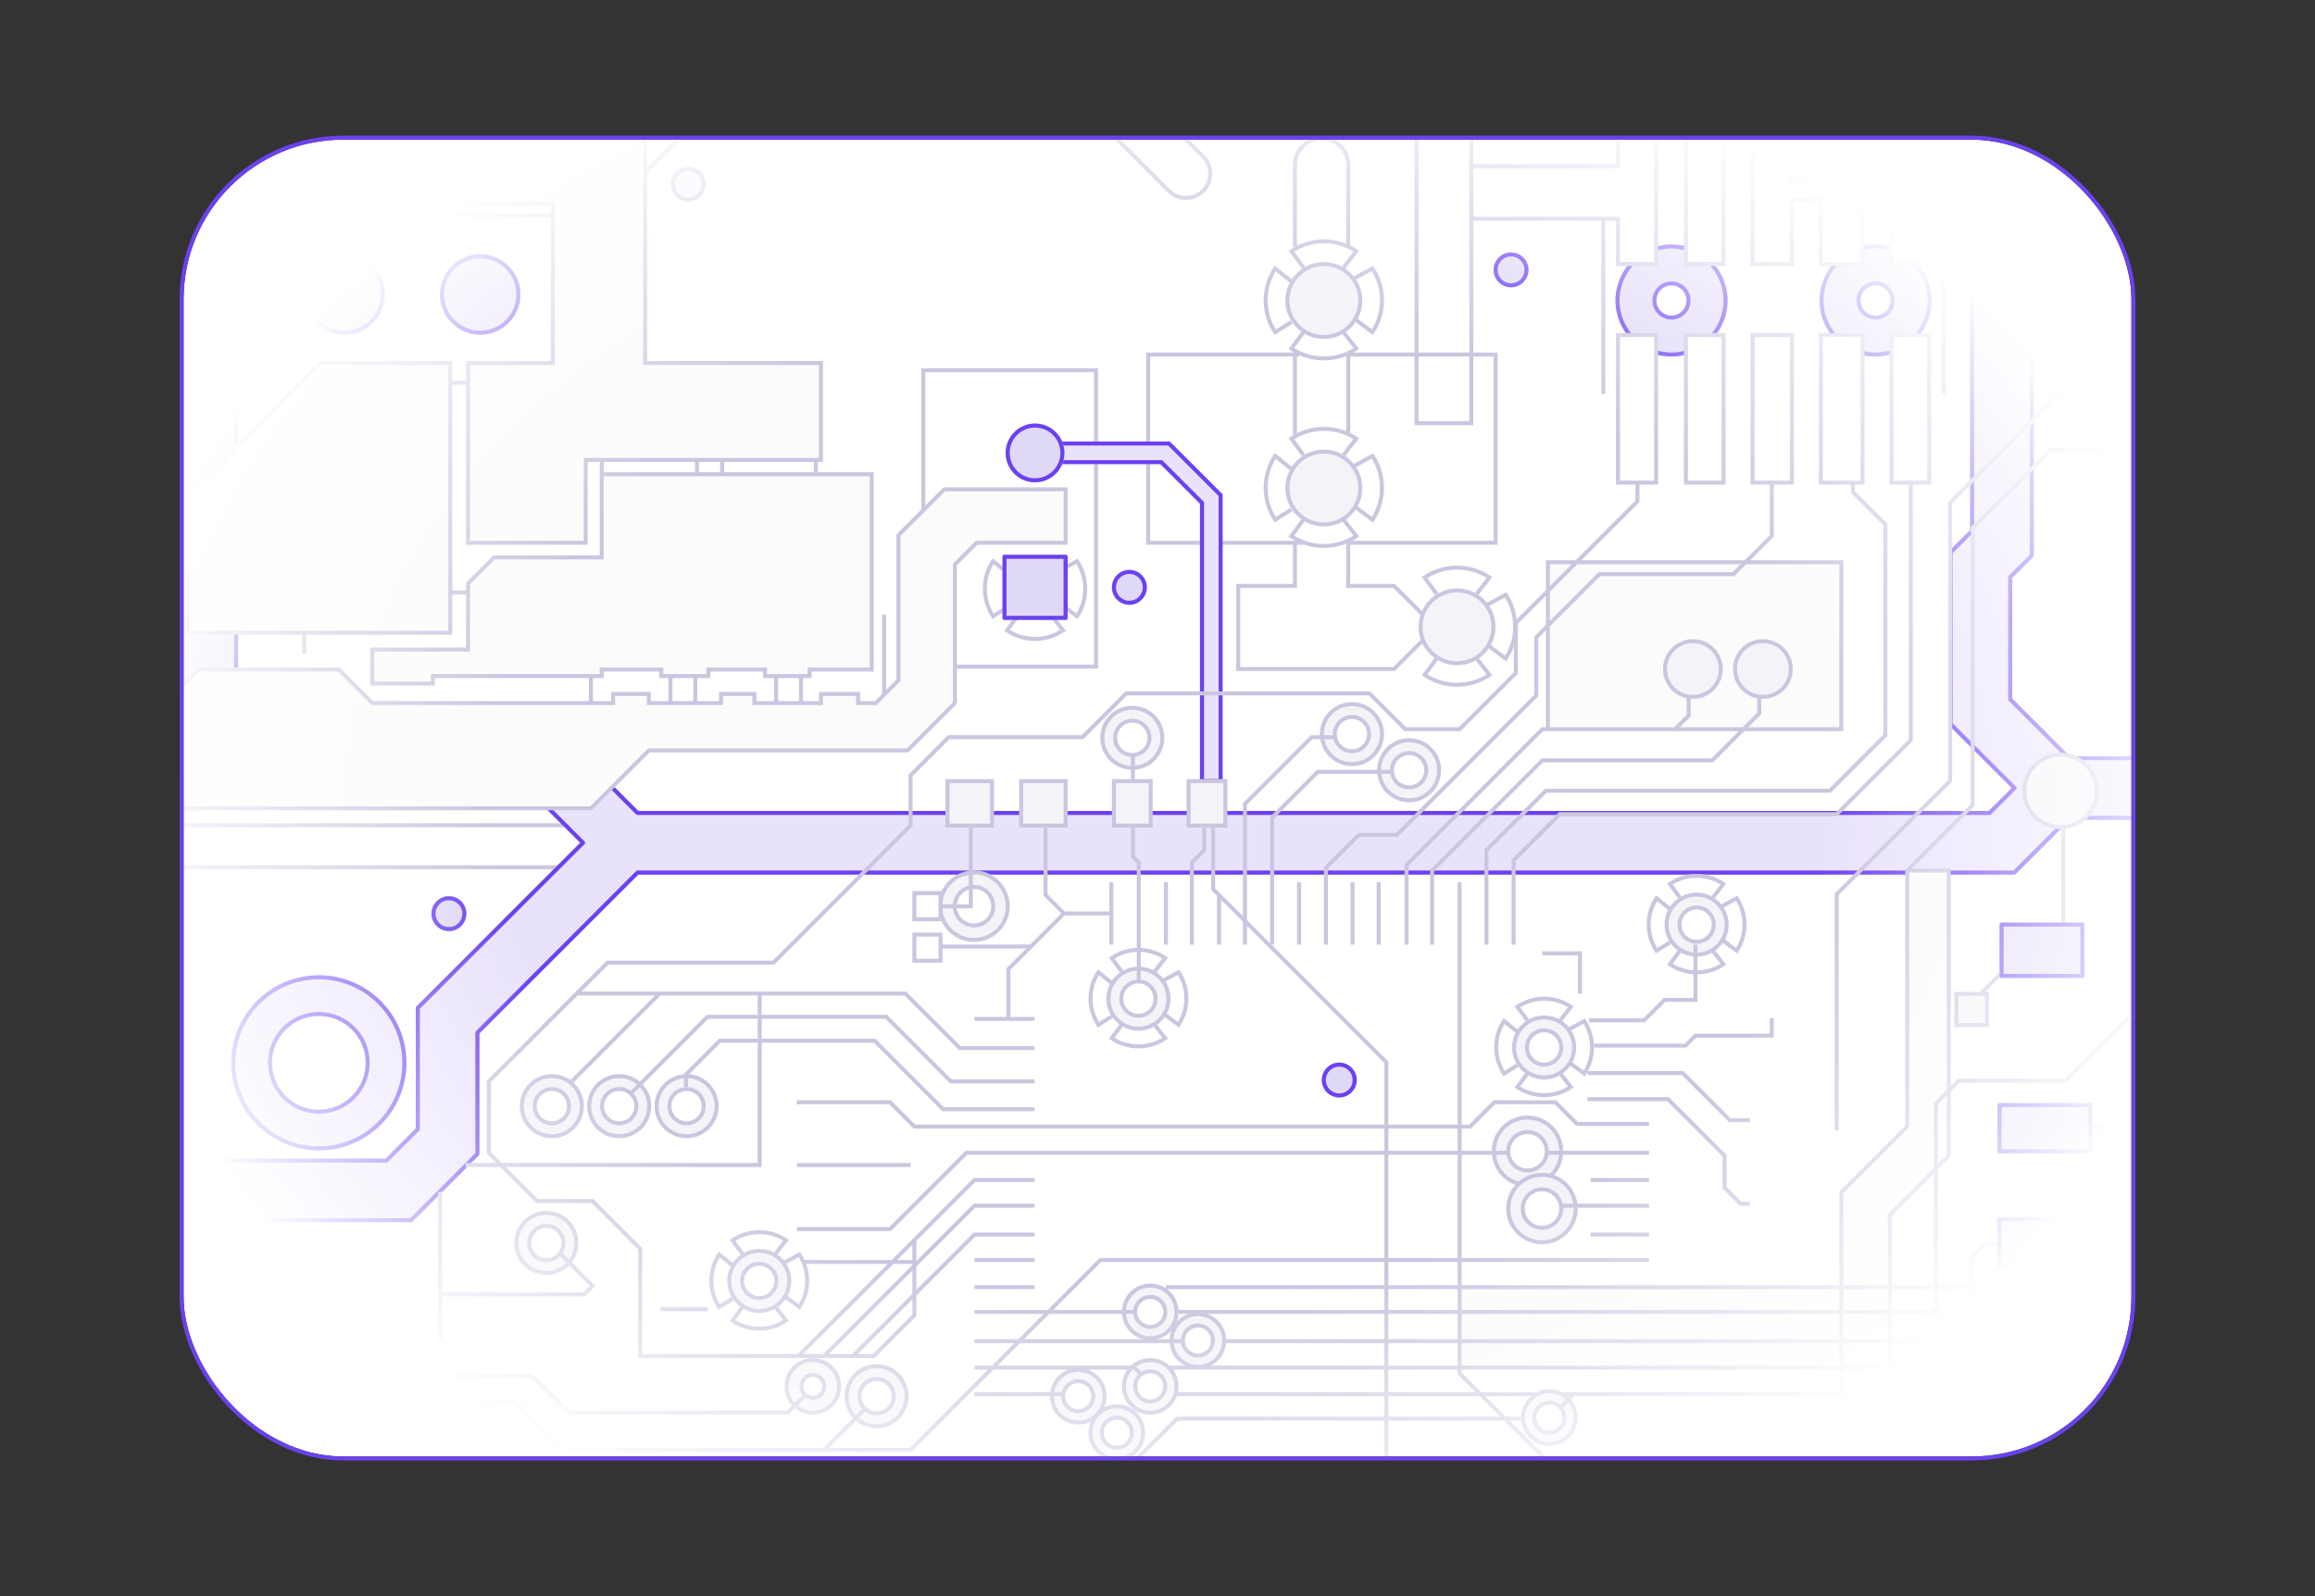 <svg width="580" height="400" viewBox="0 0 580 400" fill="none" xmlns="http://www.w3.org/2000/svg">
<rect x="0" y="0" width="580" height="400" fill="#333333" stroke="none"/>
<g clip-path="url(#clip0_1146_2864)">
<rect x="46" y="35" width="488" height="330" rx="40" fill="white"/>
<mask id="mask0_1146_2864" style="mask-type:alpha" maskUnits="userSpaceOnUse" x="25" y="0" width="530" height="400">
<rect x="25" width="530" height="400" fill="url(#paint0_radial_1146_2864)"/>
</mask>
<g mask="url(#mask0_1146_2864)">
<path d="M139.968 217.34H-21.219" stroke="#CBC6DF"/>
<path d="M141.836 206.815H-21.219" stroke="#CBC6DF"/>
<circle cx="136.877" cy="311.502" r="7.526" fill="#F4F3F8" stroke="#CBC6DF"/>
<circle cx="219.612" cy="349.899" r="7.526" fill="#F4F3F8" stroke="#CBC6DF"/>
<path d="M503.65 144.617V175.274L518.384 190.008H578.246L594.333 206.096V229.982L551.373 272.942V462.279L536.429 468.47V266.751L579.389 223.791V212.287L572.055 204.953H518.384L504.664 218.673H159.73L119.614 258.789V289.174L102.99 305.798H41.134L23.73 323.202V474.907L51.823 503H30.688L8.785 481.097V317.012L34.944 290.853H96.799L104.669 282.984V252.598L146.067 211.201L131.06 196.194H44.208V86.714H59.153V181.249H137.251L159.73 203.728H498.474L504.721 197.481L488.705 181.465V138.427L494.097 133.036V40.953H509.042V139.226L503.65 144.617Z" fill="white" stroke="#CBC6DF"/>
<path d="M503.65 144.617V175.274L518.384 190.008H578.246L594.333 206.096V229.982L551.373 272.942V462.279L536.429 468.47V266.751L579.389 223.791V212.287L572.055 204.953H518.384L504.664 218.673H159.73L119.614 258.789V289.174L102.99 305.798H41.134L23.73 323.202V474.907L51.823 503H30.688L8.785 481.097V317.012L34.944 290.853H96.799L104.669 282.984V252.598L146.067 211.201L131.06 196.194H44.208V86.714H59.153V181.249H137.251L159.73 203.728H498.474L504.721 197.481L488.705 181.465V138.427L494.097 133.036V40.953H509.042V139.226L503.65 144.617Z" fill="#6B41F1" fill-opacity="0.15" stroke="#6B41F1" stroke-linecap="round" stroke-linejoin="round"/>
<path d="M137.119 310.904L148.479 322.263L146.356 324.386H110.27M110.27 324.386V298.741M110.27 324.386V335.573M64.992 313.53V335.573" stroke="#CBC6DF"/>
<circle cx="418.781" cy="75.308" r="13.539" fill="#F4F3F8" stroke="#CBC6DF"/>
<circle cx="418.781" cy="75.308" r="13.539" fill="#6B41F1" fill-opacity="0.15" stroke="#6B41F1" stroke-linecap="round" stroke-linejoin="round"/>
<circle cx="469.902" cy="75.308" r="13.539" fill="#F4F3F8" stroke="#CBC6DF"/>
<circle cx="469.902" cy="75.308" r="13.539" fill="#6B41F1" fill-opacity="0.15" stroke="#6B41F1" stroke-linecap="round" stroke-linejoin="round"/>
<path fill-rule="evenodd" clip-rule="evenodd" d="M166.099 21.565H283.755L301.438 39.247C303.809 41.618 303.809 45.463 301.438 47.834V47.834C299.067 50.205 295.223 50.205 292.852 47.834L278.726 33.707H171.128L150.931 53.905H97.014L92.526 58.393V70.461H80.383V53.363L91.984 41.762H145.901L166.099 21.565Z" fill="white" stroke="#CBC6DF"/>
<path d="M354.895 106.034V24.348H368.633V41.671H405.37V29.276H414.927V66.162H405.37V54.812H368.633V106.034H354.895Z" fill="white"/>
<path d="M422.393 66.162V29.276H431.824V66.162H422.393Z" fill="white"/>
<path d="M439.078 66.162V29.276V27.54L435.886 24.348H417.305L416.537 25.116C415.648 26.006 414.206 26.006 413.317 25.116C412.428 24.227 412.428 22.785 413.317 21.896L414.927 20.286H439.078L443.14 24.348V29.276H448.943V45.364H456.197V29.276H466.643V66.162H456.197V50.152H448.943V66.162H439.078Z" fill="white"/>
<path d="M414.927 120.951V83.956H405.37V120.951H414.927Z" fill="white"/>
<path d="M422.393 120.951V83.956H431.824V120.951H422.393Z" fill="white"/>
<path d="M439.078 120.951V83.956H448.943V120.951H439.078Z" fill="white"/>
<path d="M456.197 120.951V83.956H466.643V120.951H456.197Z" fill="white"/>
<path d="M473.897 120.951V83.956H483.327V120.951H473.897Z" fill="white"/>
<path d="M473.897 29.276V66.162H483.327V32.307L487.245 28.39H489.711V24.348H485.499L480.571 29.276H473.897Z" fill="white"/>
<path d="M368.633 41.671V24.348H354.895V106.034H368.633V54.812M368.633 41.671H405.37V29.276H414.927V66.162H405.37V54.812H368.633M368.633 41.671V54.812M422.393 29.276V66.162H431.824V29.276H422.393ZM439.078 29.276V66.162H448.943V50.152H456.197V66.162H466.643V29.276H456.197V45.364H448.943V29.276H443.14V24.348L439.078 20.286H414.927L413.317 21.896C412.428 22.785 412.428 24.227 413.317 25.116V25.116C414.206 26.006 415.648 26.006 416.537 25.116L417.305 24.348H435.886L439.078 27.54V29.276ZM414.927 83.956V120.951H405.37V83.956H414.927ZM422.393 83.956V120.951H431.824V83.956H422.393ZM439.078 83.956V120.951H448.943V83.956H439.078ZM456.197 83.956V120.951H466.643V83.956H456.197ZM473.897 83.956V120.951H483.327V83.956H473.897ZM473.897 66.162V29.276H480.571L485.499 24.348H489.711V28.39H487.245L483.327 32.307V66.162H473.897Z" stroke="#CBC6DF"/>
<rect x="231.32" y="92.772" width="43.277" height="74.294" stroke="#CBC6DF"/>
<path d="M326.599 136.024L287.665 136.024L287.665 88.847L325.545 88.847M337.462 136.024L374.711 136.024L374.711 88.847L337.462 88.847" stroke="#CBC6DF"/>
<path d="M47.213 123.903L80.135 90.981H112.808V158.571H47.213V143.607H25.266V123.903H47.213Z" fill="#FBFBFC"/>
<path d="M117.27 136.025V90.981H138.503V51.014H114.18L105.544 42.379V14.015H161.637V90.981H205.687V115.267H146.742V136.025H117.27Z" fill="#FBFBFC"/>
<path d="M117.27 162.775H93.276V171.309H108.461V169.427H150.755V167.795H165.69V169.427H177.487V167.795H191.669V169.427H202.839V167.795H218.401V118.85H150.755V139.695H123.784L117.27 146.209V162.775Z" fill="#FBFBFC"/>
<path d="M43.604 173.903H33.323V202.567H148.052L162.567 188.051H227.385L239.239 176.197V141.452L244.667 136.025H266.991V122.632H236.575L225.105 134.102V170.497L219.405 176.197H214.999V173.903H205.687V176.197H189.004V173.903H180.632V176.197H162.567V173.903H153.608V176.197H93.276L84.874 167.795H49.712L43.604 173.903Z" fill="#FBFBFC"/>
<path d="M47.213 123.903L80.135 90.981H112.808V158.571H47.213V143.607H25.266V123.903H47.213Z" stroke="#CBC6DF"/>
<path d="M117.27 136.025V90.981H138.503V51.014H114.18L105.544 42.379V14.015H161.637V90.981H205.687V115.267H146.742V136.025H117.27Z" stroke="#CBC6DF"/>
<path d="M117.27 162.775H93.276V171.309H108.461V169.427H150.755V167.795H165.69V169.427H177.487V167.795H191.669V169.427H202.839V167.795H218.401V118.85H150.755V139.695H123.784L117.27 146.209V162.775Z" stroke="#CBC6DF"/>
<path d="M43.604 173.903H33.323V202.567H148.052L162.567 188.051H227.385L239.239 176.197V141.452L244.667 136.025H266.991V122.632H236.575L225.105 134.102V170.497L219.405 176.197H214.999V173.903H205.687V176.197H189.004V173.903H180.632V176.197H162.567V173.903H153.608V176.197H93.276L84.874 167.795H49.712L43.604 173.903Z" stroke="#CBC6DF"/>
<path fill-rule="evenodd" clip-rule="evenodd" d="M90.973 34.288L66.14 59.491H-21.406V46.414H60.667L81.658 25.11L90.973 34.288Z" fill="white" stroke="#CBC6DF"/>
<path fill-rule="evenodd" clip-rule="evenodd" d="M59.367 78.386L34.535 103.59H2.744V150.171H-53.012V103.59V90.513H29.061L50.052 69.208L59.367 78.386Z" fill="white" stroke="#CBC6DF"/>
<circle cx="86.32" cy="29.698" r="9.578" fill="white" stroke="#CBC6DF"/>
<circle cx="53.262" cy="29.698" r="9.578" fill="white" stroke="#CBC6DF"/>
<circle cx="53.262" cy="73.797" r="9.578" fill="white" stroke="#CBC6DF"/>
<circle cx="86.32" cy="73.797" r="9.578" fill="#F4F3F8" stroke="#CBC6DF"/>
<circle cx="86.32" cy="73.797" r="9.578" fill="#6B41F1" fill-opacity="0.15" stroke="#6B41F1" stroke-linecap="round" stroke-linejoin="round"/>
<circle cx="120.305" cy="73.797" r="9.578" fill="#F4F3F8" stroke="#CBC6DF"/>
<circle cx="120.305" cy="73.797" r="9.578" fill="#6B41F1" fill-opacity="0.15" stroke="#6B41F1" stroke-linecap="round" stroke-linejoin="round"/>
<path fill-rule="evenodd" clip-rule="evenodd" d="M290.943 115.815H264.637V111.145H292.878L305.813 124.081V195.751H301.143V126.015L290.943 115.815Z" fill="white" stroke="#CBC6DF"/>
<path fill-rule="evenodd" clip-rule="evenodd" d="M290.943 115.815H264.637V111.145H292.878L305.813 124.081V195.751H301.143V126.015L290.943 115.815Z" fill="#6B41F1" fill-opacity="0.15" stroke="#6B41F1" stroke-linecap="round" stroke-linejoin="round"/>
<circle cx="259.32" cy="113.509" r="6.863" fill="#F4F3F8" stroke="#CBC6DF"/>
<circle cx="259.32" cy="113.509" r="6.863" fill="#6B41F1" fill-opacity="0.15" stroke="#6B41F1" stroke-linecap="round" stroke-linejoin="round"/>
<circle cx="282.954" cy="147.191" r="3.868" fill="#F4F3F8" stroke="#CBC6DF"/>
<circle cx="282.954" cy="147.191" r="3.868" fill="#6B41F1" fill-opacity="0.15" stroke="#6B41F1" stroke-linecap="round" stroke-linejoin="round"/>
<circle cx="378.579" cy="67.633" r="3.868" fill="#F4F3F8" stroke="#CBC6DF"/>
<circle cx="378.579" cy="67.633" r="3.868" fill="#6B41F1" fill-opacity="0.15" stroke="#6B41F1" stroke-linecap="round" stroke-linejoin="round"/>
<circle cx="335.539" cy="270.66" r="3.868" fill="#F4F3F8" stroke="#CBC6DF"/>
<circle cx="335.539" cy="270.66" r="3.868" fill="#6B41F1" fill-opacity="0.15" stroke="#6B41F1" stroke-linecap="round" stroke-linejoin="round"/>
<circle cx="112.473" cy="228.968" r="3.868" fill="#F4F3F8" stroke="#CBC6DF"/>
<circle cx="112.473" cy="228.968" r="3.868" fill="#6B41F1" fill-opacity="0.15" stroke="#6B41F1" stroke-linecap="round" stroke-linejoin="round"/>
<circle cx="172.438" cy="46.168" r="3.868" fill="#F4F3F8" stroke="#CBC6DF"/>
<circle cx="283.69" cy="184.908" r="7.526" fill="#F4F3F8" stroke="#CBC6DF"/>
<circle cx="172.014" cy="277.209" r="7.526" fill="#F4F3F8" stroke="#CBC6DF"/>
<circle cx="155.131" cy="277.209" r="7.526" fill="#F4F3F8" stroke="#CBC6DF"/>
<circle cx="138.256" cy="277.209" r="7.526" fill="#F4F3F8" stroke="#CBC6DF"/>
<circle cx="244.022" cy="227.099" r="8.452" fill="#F4F3F8" stroke="#CBC6DF"/>
<circle cx="382.702" cy="288.518" r="8.452" fill="#F4F3F8" stroke="#CBC6DF"/>
<circle cx="386.327" cy="302.874" r="8.452" fill="#F4F3F8" stroke="#CBC6DF"/>
<circle cx="288.184" cy="328.776" r="6.594" fill="#F4F3F8" stroke="#CBC6DF"/>
<circle cx="388.188" cy="355.27" r="6.594" fill="#F4F3F8" stroke="#CBC6DF"/>
<circle cx="300.126" cy="335.942" r="6.594" fill="#F4F3F8" stroke="#CBC6DF"/>
<circle cx="288.184" cy="347.431" r="6.594" fill="#F4F3F8" stroke="#CBC6DF"/>
<circle cx="279.813" cy="359.034" r="6.594" fill="#F4F3F8" stroke="#CBC6DF"/>
<circle cx="270.145" cy="349.899" r="6.594" fill="#F4F3F8" stroke="#CBC6DF"/>
<circle cx="79.877" cy="266.355" r="21.443" fill="white" stroke="#CBC6DF"/>
<circle cx="79.877" cy="266.355" r="21.443" fill="#6B41F1" fill-opacity="0.15" stroke="#6B41F1" stroke-linecap="round" stroke-linejoin="round"/>
<circle cx="365.04" cy="157.084" r="9.134" fill="#F4F3F8" stroke="#CBC6DF"/>
<circle cx="331.677" cy="122.299" r="9.134" fill="#F4F3F8" stroke="#CBC6DF"/>
<circle cx="331.677" cy="75.308" r="9.134" fill="#F4F3F8" stroke="#CBC6DF"/>
<circle cx="469.906" cy="75.308" r="4.277" fill="white" stroke="#6B41F1" stroke-linecap="round" stroke-linejoin="round"/>
<circle cx="418.777" cy="75.308" r="4.277" fill="white" stroke="#6B41F1" stroke-linecap="round" stroke-linejoin="round"/>
<circle cx="338.717" cy="183.974" r="7.526" fill="#F4F3F8" stroke="#CBC6DF"/>
<circle cx="353.037" cy="193.032" r="7.526" fill="#F4F3F8" stroke="#CBC6DF"/>
<circle cx="529.655" cy="105.278" r="7.526" fill="white" stroke="#CBC6DF"/>
<circle cx="283.69" cy="184.908" r="4.296" fill="white" stroke="#CBC6DF"/>
<circle cx="155.135" cy="277.209" r="4.296" fill="white" stroke="#CBC6DF"/>
<circle cx="172.014" cy="277.209" r="4.296" fill="white" stroke="#CBC6DF"/>
<circle cx="138.26" cy="277.209" r="4.296" fill="white" stroke="#CBC6DF"/>
<circle cx="136.874" cy="311.502" r="4.296" fill="white" stroke="#CBC6DF"/>
<circle cx="219.612" cy="349.899" r="4.296" fill="white" stroke="#CBC6DF"/>
<circle cx="203.649" cy="347.431" r="6.594" fill="#F4F3F8" stroke="#CBC6DF"/>
<circle cx="203.648" cy="347.431" r="2.859" fill="white" stroke="#CBC6DF"/>
<circle cx="244.024" cy="227.099" r="4.824" fill="white" stroke="#CBC6DF"/>
<circle cx="79.876" cy="266.355" r="12.24" fill="white" stroke="#6B41F1" stroke-linecap="round" stroke-linejoin="round"/>
<circle cx="338.717" cy="183.974" r="4.296" fill="white" stroke="#CBC6DF"/>
<circle cx="353.038" cy="193.031" r="4.296" fill="white" stroke="#CBC6DF"/>
<path d="M254.923 154.432L252.301 157.975C254.305 159.327 256.72 160.115 259.32 160.115C261.919 160.115 264.334 159.327 266.339 157.975L263.571 154.432M266.339 151.844L269.839 154.432C271.138 152.453 271.893 150.086 271.893 147.542C271.893 144.998 271.138 142.63 269.839 140.651L265.923 142.782M252.301 143.473L248.8 140.651C247.502 142.63 246.746 144.998 246.746 147.542C246.746 150.086 247.502 152.453 248.8 154.432L252.301 152.259" stroke="#CBC6DF"/>
<path d="M399.278 163.265L395.735 160.642C394.383 162.647 393.595 165.062 393.595 167.661C393.595 170.261 394.383 172.676 395.735 174.68L399.278 171.912M401.866 174.68L399.278 178.181C401.257 179.479 403.624 180.235 406.168 180.235C408.712 180.235 411.08 179.479 413.059 178.181L410.928 174.264M410.236 160.642L413.059 157.142C411.08 155.843 408.712 155.087 406.168 155.087C403.624 155.087 401.257 155.843 399.278 157.142L401.45 160.642" stroke="#CBC6DF"/>
<path d="M359.945 165.018L356.906 169.124C359.229 170.69 362.028 171.604 365.039 171.604C368.051 171.604 370.85 170.69 373.173 169.124L369.965 165.018M373.173 162.02L377.228 165.018C378.733 162.725 379.609 159.982 379.609 157.035C379.609 154.087 378.733 151.344 377.228 149.051L372.691 151.519" stroke="#CBC6DF"/>
<path d="M326.577 130.233L323.538 134.339C325.86 135.905 328.659 136.819 331.671 136.819C334.683 136.819 337.481 135.905 339.804 134.339L336.597 130.233M339.804 127.235L343.86 130.233C345.365 127.94 346.24 125.197 346.24 122.249C346.24 119.302 345.365 116.558 343.86 114.266L339.322 116.734M323.538 117.536L319.482 114.266C317.977 116.558 317.102 119.302 317.102 122.249C317.102 125.197 317.977 127.94 319.482 130.233L323.538 127.716" stroke="#CBC6DF"/>
<path d="M326.577 83.243L323.538 87.349C325.86 88.914 328.659 89.828 331.671 89.828C334.683 89.828 337.481 88.914 339.804 87.349L336.597 83.243M339.804 80.245L343.86 83.243C345.365 80.95 346.24 78.207 346.24 75.259C346.24 72.311 345.365 69.568 343.86 67.275L339.322 69.743M323.538 70.545L319.482 67.275C317.977 69.568 317.102 72.311 317.102 75.259C317.102 78.207 317.977 80.95 319.482 83.243L323.538 80.725" stroke="#CBC6DF"/>
<circle cx="285.225" cy="250.273" r="7.526" fill="#F4F3F8" stroke="#CBC6DF"/>
<circle cx="285.225" cy="250.273" r="4.296" fill="white" stroke="#CBC6DF"/>
<path d="M281.029 256.811L278.525 260.193C280.439 261.483 282.745 262.236 285.226 262.236C287.708 262.236 290.013 261.483 291.927 260.193L289.285 256.811M291.927 254.34L295.269 256.811C296.509 254.922 297.23 252.661 297.23 250.233C297.23 247.804 296.509 245.544 295.269 243.655L291.53 245.689M278.525 246.349L275.184 243.655C273.944 245.544 273.223 247.804 273.223 250.233C273.223 252.661 273.944 254.922 275.184 256.811L278.525 254.737" stroke="#CBC6DF"/>
<path d="M281.031 243.476L278.527 240.094C280.441 238.804 282.747 238.051 285.228 238.051C287.71 238.051 290.016 238.804 291.929 240.094L289.287 243.476" stroke="#CBC6DF"/>
<circle cx="386.862" cy="262.497" r="7.526" fill="#F4F3F8" stroke="#CBC6DF"/>
<circle cx="386.862" cy="262.496" r="4.296" fill="white" stroke="#CBC6DF"/>
<path d="M382.666 269.034L380.162 272.416C382.076 273.706 384.381 274.46 386.863 274.46C389.345 274.46 391.65 273.706 393.564 272.416L390.921 269.034M393.564 266.564L396.905 269.034C398.145 267.145 398.867 264.885 398.867 262.456C398.867 260.027 398.145 257.767 396.905 255.878L393.167 257.912M380.162 258.572L376.821 255.878C375.581 257.767 374.859 260.027 374.859 262.456C374.859 264.885 375.581 267.145 376.821 269.034L380.162 266.96" stroke="#CBC6DF"/>
<path d="M382.668 255.699L380.164 252.317C382.078 251.027 384.383 250.274 386.865 250.274C389.347 250.274 391.652 251.027 393.566 252.317L390.923 255.699" stroke="#CBC6DF"/>
<circle cx="425.069" cy="231.719" r="7.526" fill="#F4F3F8" stroke="#CBC6DF"/>
<circle cx="425.069" cy="231.719" r="4.296" fill="white" stroke="#CBC6DF"/>
<path d="M420.873 238.256L418.369 241.639C420.283 242.929 422.588 243.682 425.07 243.682C427.552 243.682 429.857 242.929 431.771 241.639L429.128 238.256M431.771 235.786L435.112 238.256C436.352 236.367 437.074 234.107 437.074 231.678C437.074 229.25 436.352 226.99 435.112 225.1L431.374 227.134M418.369 227.795L415.028 225.1C413.788 226.99 413.066 229.25 413.066 231.678C413.066 234.107 413.788 236.367 415.028 238.256L418.369 236.182" stroke="#CBC6DF"/>
<path d="M420.875 224.922L418.371 221.539C420.285 220.249 422.591 219.496 425.072 219.496C427.554 219.496 429.859 220.249 431.773 221.539L429.13 224.922" stroke="#CBC6DF"/>
<circle cx="190.225" cy="321.012" r="7.526" fill="#F4F3F8" stroke="#CBC6DF"/>
<circle cx="190.225" cy="321.012" r="4.296" fill="white" stroke="#CBC6DF"/>
<path d="M186.029 327.549L183.525 330.932C185.439 332.222 187.745 332.975 190.226 332.975C192.708 332.975 195.013 332.222 196.927 330.932L194.285 327.549M196.927 325.079L200.269 327.549C201.509 325.66 202.23 323.4 202.23 320.971C202.23 318.543 201.509 316.282 200.269 314.393L196.53 316.427M183.525 317.087L180.184 314.393C178.944 316.282 178.223 318.543 178.223 320.971C178.223 323.4 178.944 325.66 180.184 327.549L183.525 325.475" stroke="#CBC6DF"/>
<path d="M186.031 314.214L183.527 310.832C185.441 309.542 187.747 308.789 190.228 308.789C192.71 308.789 195.016 309.542 196.929 310.832L194.287 314.214" stroke="#CBC6DF"/>
<path d="M359.945 148.834L356.906 144.728C359.229 143.162 362.028 142.248 365.039 142.248C368.051 142.248 370.85 143.162 373.173 144.728L369.965 148.834" stroke="#CBC6DF"/>
<path d="M326.578 114.049L323.539 109.943C325.862 108.377 328.66 107.464 331.672 107.464C334.684 107.464 337.483 108.377 339.806 109.943L336.598 114.049" stroke="#CBC6DF"/>
<path d="M326.578 67.058L323.539 62.952C325.862 61.387 328.66 60.473 331.672 60.473C334.684 60.473 337.483 61.387 339.806 62.952L336.598 67.058" stroke="#CBC6DF"/>
<path d="M113.165 95.933H117.253M150.768 118.991V115.398M174.621 115.398V118.991M180.93 115.398V118.991M204.401 115.398V118.991M113.165 148.489H117.253M76.238 158.655V163.819M148.051 169.558V176.116M167.972 169.558V176.116M174.203 169.558V176.116M194.452 169.558V176.116M200.682 169.558V176.116M221.505 174.231V154.064M28.234 143.804V147.162M40.304 143.804V147.162" stroke="#CBC6DF"/>
<rect x="251.668" y="139.537" width="15.31" height="15.31" fill="#F4F3F8" stroke="#CBC6DF"/>
<rect x="251.668" y="139.537" width="15.31" height="15.31" fill="#6B41F1" fill-opacity="0.15" stroke="#6B41F1" stroke-linecap="round" stroke-linejoin="round"/>
<rect x="414.172" y="160.006" width="15.31" height="15.31" transform="rotate(90 414.172 160.006)" fill="#F4F3F8" stroke="#CBC6DF"/>
<rect x="237.375" y="195.751" width="11.157" height="11.157" fill="#F4F3F8" stroke="#CBC6DF"/>
<rect x="229.09" y="223.829" width="6.539" height="6.539" fill="white" stroke="#CBC6DF"/>
<rect x="229.09" y="234.224" width="6.539" height="6.539" fill="white" stroke="#CBC6DF"/>
<rect x="255.836" y="195.751" width="11.157" height="11.157" fill="#F4F3F8" stroke="#CBC6DF"/>
<rect x="297.785" y="195.751" width="9.211" height="11.157" fill="#F4F3F8" stroke="#CBC6DF"/>
<path d="M490.136 444.821H405.162L347.338 386.997V266.215L303.945 222.823V207.288" stroke="#CBC6DF"/>
<path d="M365.695 328.773V322.574H398.53H461.329V298.844L477.835 282.338V218.169H488.249V289.633L473.489 304.393V322.574V328.773V336.107V342.743V349.378V370.088L461.329 382.249V349.378V342.743H398.53H365.695V336.107V328.773Z" fill="#FBFBFC"/>
<path d="M436.809 182.746H419.656H387.804V156.793V148.088V140.9H394.993H437.288H461.329V182.746H436.809Z" fill="#FBFBFC"/>
<path d="M410.239 120.835V125.654L379.785 156.107V168.656L365.695 182.746H352.069L343.093 173.77H282.164L271.178 184.756H237.671L228.136 194.291V206.897L193.784 241.25H152.219L122.469 271V288.893L134.54 300.965H148.409L160.395 312.951V339.833H200.021H206.475M143.272 271L165.275 248.998H190.339M259.192 262.653H240.486L226.831 248.998H190.339M158.34 273.74L177.261 254.819H222.036L238.217 271H259.192M171.867 272.37V269.288L180.343 260.812H219.126L236.291 277.978H259.192M311.912 236.733V201.459L328.616 184.756H334.548M318.719 236.733V204.863L330.168 193.415H349.025M305.414 236.733L305.414 224.295M298.607 236.733V216.157L301.701 213.063V206.897M292.109 236.733V221.107M285.302 246.315V216.157L283.838 214.692V189.229M278.436 236.733V228.92M278.436 221.107V228.92M278.436 228.92H266.58M266.58 228.92L261.955 224.295V206.897M266.58 228.92L258.296 237.204M243.227 206.897V227.143H235.567M252.632 255.341V242.868L258.296 237.204M252.632 255.341H259.192M252.632 255.341H244.139M258.296 237.204H235.567M325.464 236.733V221.107M332.208 236.733V217.469L340.45 209.227H349.97L384.893 174.305V159.704L400.72 143.877H434.31L443.911 134.276V120.835M338.863 236.733V221.107M345.418 236.733V221.107M352.395 236.733V216.76L386.408 182.746H387.804M419.656 182.746L423.084 179.318V174.305M419.656 182.746H461.329V140.9H387.804V182.746M419.656 182.746H387.804M358.795 236.733V218.169L386.408 190.556H429L440.763 178.792V173.77M372.412 236.733V213.063L387.309 198.166H458.453L472.357 184.262V131.422L464.245 123.31V120.835M478.728 120.835V185.488L460.168 204.048H390.77L379.221 215.597V236.733M365.695 221.107V344.173L390.77 369.248H420.012M386.408 238.908H395.843V248.998M401.695 55.157V98.722M486.941 52.287V98.722M199.635 276.236H222.987L229.089 282.338H368.302L374.404 276.236H389.683L395.11 281.662H413.14M199.635 291.96H228.136M199.635 308.021H222.987L242.115 288.893H259.192H413.14M259.192 295.715H244.139L229.089 310.765L200.242 339.612M259.192 302.169H244.139L208.243 338.065L206.475 339.833M259.192 309.39H244.139L213.696 339.833M259.192 315.764H244.139M259.192 322.574H244.139M244.139 328.773H284.202M244.139 336.107H296.251M244.139 342.743H284.202L286.254 344.795M244.139 349.378H266.304M190.339 248.998V291.96H116.668M190.339 248.998H144.837M-6.084 293.294H-9.81L-17.48 300.965V325.71M19.438 305.776V317.513M201.573 316.261H228.853M213.696 339.833H218.884L229.089 329.628V324.75M213.696 339.833H206.475M398.53 295.715H413.14M413.14 302.169H389.683M413.14 309.39H398.53M413.14 315.764H398.53H275.7L228.136 363.327H206.475M536.167 322.574H398.53H292.109M536.167 328.773H398.53H294.904M536.167 336.107H398.53H306.86M536.167 342.743H398.53H293.217M536.167 349.378H394.24M394.24 349.378L389.683 353.936M394.24 349.378H391.639M571.7 92.74H552.496L546.513 98.722H537.03L533.869 95.561H519.015L488.593 125.983V195.674L460.168 224.099V283.263M597.125 92.74H615.356L621.339 98.722V104.348L612.878 112.808H513.7L494.23 132.278V201.774L477.835 218.169M477.835 218.169V282.338L461.329 298.844V327.495V382.249M477.835 218.169H488.249V289.633L473.489 304.393V370.088M611.823 106.295H531.134M611.823 99.728H597.125M557.066 99.728H574.984L581.973 92.74V88.933M571.7 86.259H552.496L549.111 82.874M597.125 86.259H617.81L622.138 81.931V73.51M597.125 79.491H610.727L615.894 74.324M625.004 62.697L634.493 53.208M610.727 72.409H535.811L532.034 76.186M397.721 275.448H417.901L432.086 289.633V297.646L436.092 301.652H438.437M397.721 268.92H421.581L433.392 280.731H438.437M399.383 262.035H422.293L424.786 259.542H443.897V255.15M398.114 255.72H411.904L417.05 250.574H424.786L424.786 236.733M24.01 342.743H50.249L59.042 351.535H129.349L141.142 363.327H206.475M24.01 336.107H55.269L63.956 344.795H133.237L142.447 354.005H197.372L201.999 349.378M206.475 363.327L216.801 353.002M294.904 349.378H384.682M381.285 355.524H294.904L269.741 380.687H148.409L140.286 388.81H108.753V390.874H92.133M90.793 437.226V423.62L116.668 397.745H445.832L461.329 382.249M503.08 357.927H485.65L473.489 370.088M536.167 363.695H494.896L452.501 406.09H120.163L110.985 415.268V430.78L89.747 452.018M516.914 207.461V232.309L511.116 238.107H507.14L493.639 251.608M461.329 382.249L473.489 370.088M229.089 324.174V317.467M229.089 317.015V311.069" stroke="#CBC6DF"/>
<path d="M565.071 237.781H550.5L517.449 270.832H490.795L485.02 276.608V349.018M519.937 282.382H525.801L555.209 311.791H568.625M524.201 311.791H536.107M500.923 311.791H497.37L493.86 315.3V342.621" stroke="#CBC6DF"/>
<rect x="279.086" y="195.751" width="9.211" height="11.157" fill="#F4F3F8" stroke="#CBC6DF"/>
<path d="M356.518 160.41L349.267 167.661H310.234V146.833H324.428V136.188M337.788 136.188V146.833H349.267L356.518 154.084M324.428 108.957V88.362M337.788 88.897V108.957M324.428 61.794V41.371C324.428 37.682 327.419 34.691 331.108 34.691V34.691C334.797 34.691 337.788 37.682 337.788 41.371V61.794" stroke="#CBC6DF"/>
<circle cx="424.141" cy="167.661" r="6.989" fill="#F4F3F8" stroke="#CBC6DF"/>
<circle cx="441.68" cy="167.661" r="6.989" fill="#F4F3F8" stroke="#CBC6DF"/>
<circle cx="516.262" cy="198.202" r="9.086" fill="#F4F3F8" stroke="#CBC6DF"/>
<path d="M165.48 328.093H177.237" stroke="#CBC6DF"/>
<rect x="511.578" y="69.487" width="16.427" height="16.427" fill="white" stroke="#CBC6DF"/>
<circle cx="382.699" cy="288.518" r="4.824" fill="white" stroke="#CBC6DF"/>
<circle cx="386.336" cy="302.874" r="4.824" fill="white" stroke="#CBC6DF"/>
<circle cx="288.182" cy="328.776" r="3.764" fill="white" stroke="#CBC6DF"/>
<circle cx="388.19" cy="355.27" r="3.764" fill="white" stroke="#CBC6DF"/>
<circle cx="300.123" cy="335.942" r="3.764" fill="white" stroke="#CBC6DF"/>
<circle cx="288.182" cy="347.431" r="3.764" fill="white" stroke="#CBC6DF"/>
<circle cx="279.815" cy="359.034" r="3.764" fill="white" stroke="#CBC6DF"/>
<circle cx="270.143" cy="349.899" r="3.764" fill="white" stroke="#CBC6DF"/>
<circle cx="529.655" cy="77.323" r="4.296" fill="white" stroke="#CBC6DF"/>
<circle cx="529.659" cy="105.278" r="4.296" fill="white" stroke="#CBC6DF"/>
<path d="M497.807 249.076V256.897H490.133L490.133 249.076L497.807 249.076Z" fill="#F4F3F8" stroke="#CBC6DF"/>
<path d="M521.715 231.719V244.568H501.473L501.473 231.719L521.715 231.719Z" fill="#F4F3F8" stroke="#CBC6DF"/>
<path d="M521.715 231.719V244.568H501.473L501.473 231.719L521.715 231.719Z" fill="#6B41F1" fill-opacity="0.15" stroke="#6B41F1" stroke-linecap="round" stroke-linejoin="round"/>
<path d="M523.739 305.539V317.113H500.957L500.957 305.539L523.739 305.539Z" fill="#F4F3F8" stroke="#CBC6DF"/>
<path d="M523.739 305.539V317.113H500.957L500.957 305.539L523.739 305.539Z" fill="#6B41F1" fill-opacity="0.15" stroke="#6B41F1" stroke-linecap="round" stroke-linejoin="round"/>
<path d="M523.739 349.484V361.057H500.957L500.957 349.484L523.739 349.484Z" fill="#F4F3F8" stroke="#CBC6DF"/>
<path d="M523.739 349.484V361.057H500.957L500.957 349.484L523.739 349.484Z" fill="#6B41F1" fill-opacity="0.15" stroke="#6B41F1" stroke-linecap="round" stroke-linejoin="round"/>
<path d="M523.739 276.945V288.518H500.957L500.957 276.945L523.739 276.945Z" fill="#F4F3F8" stroke="#CBC6DF"/>
<path d="M523.739 276.945V288.518H500.957L500.957 276.945L523.739 276.945Z" fill="#6B41F1" fill-opacity="0.15" stroke="#6B41F1" stroke-linecap="round" stroke-linejoin="round"/>
</g>
</g>
<rect x="45.5" y="34.5" width="489" height="331" rx="40.5" stroke="#6B41F1"/>
<defs>
<radialGradient id="paint0_radial_1146_2864" cx="0" cy="0" r="1" gradientUnits="userSpaceOnUse" gradientTransform="translate(290 200) rotate(90) scale(200 265)">
<stop offset="0.63"/>
<stop offset="1" stop-opacity="0"/>
</radialGradient>
<clipPath id="clip0_1146_2864">
<rect x="46" y="35" width="488" height="330" rx="40" fill="white"/>
</clipPath>
</defs>
</svg>
